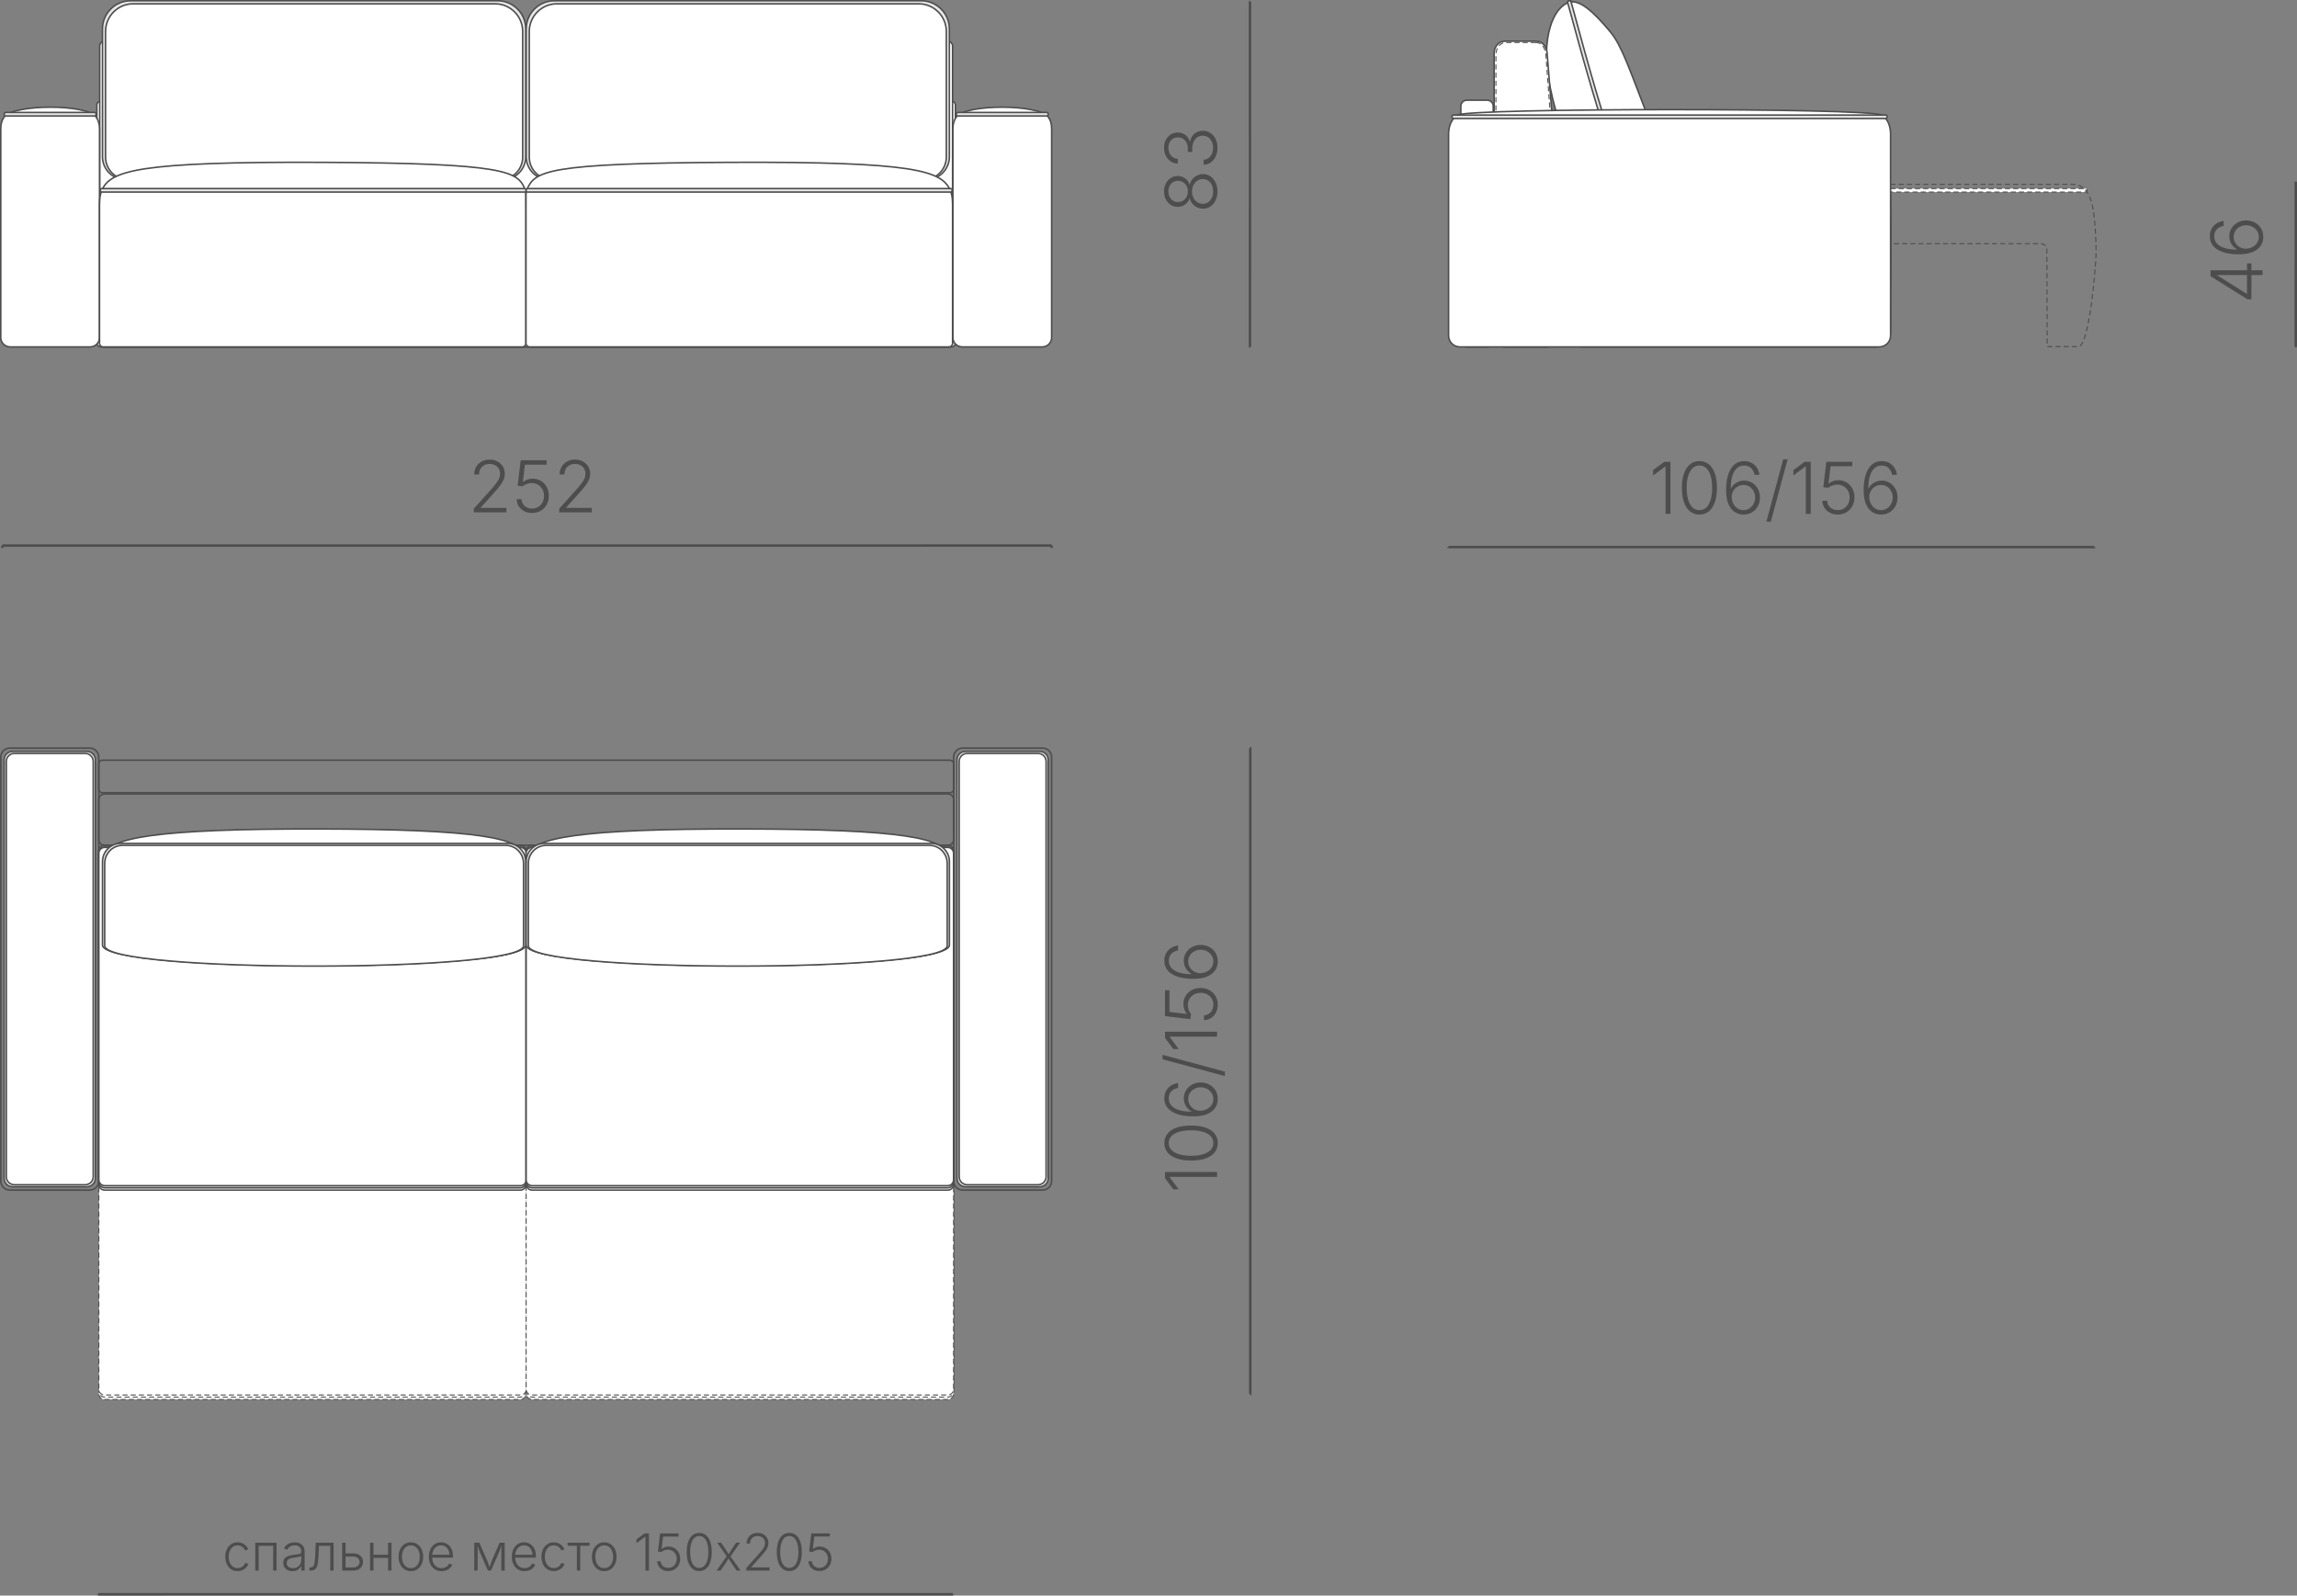 <?xml version="1.0" encoding="UTF-8"?> <svg xmlns="http://www.w3.org/2000/svg" xmlns:xlink="http://www.w3.org/1999/xlink" xmlns:xodm="http://www.corel.com/coreldraw/odm/2003" xml:space="preserve" width="158.583mm" height="110.152mm" version="1.1" style="shape-rendering:geometricPrecision; text-rendering:geometricPrecision; image-rendering:optimizeQuality; fill-rule:evenodd; clip-rule:evenodd" viewBox="0 0 16880.5 11725.2"><rect x="0" y="0" width="16880.5" height="11725.2" fill="#808080" stroke="none"/> <defs> <style type="text/css"> .str1 {stroke:#4D4D4D;stroke-width:11.26;stroke-miterlimit:22.926} .str2 {stroke:#4D4D4D;stroke-width:18.02;stroke-miterlimit:22.926} .str0 {stroke:#4D4D4D;stroke-width:7.52;stroke-miterlimit:22.926;stroke-dasharray:37.575 22.545} .fil1 {fill:none} .fil2 {fill:#E6E6E6} .fil0 {fill:white} .fil3 {fill:#4D4D4D;fill-rule:nonzero} </style> </defs> <g id="Слой_x0020_1">  <path class="fil0 str0" d="M13892.77 1385.71l1433.83 0c5.9,0 10.72,4.82 10.72,10.72l0 4.37c0,5.9 -4.82,10.72 -10.72,10.72l-1433.83 0c-5.9,0 -10.72,-4.82 -10.72,-10.72l0 -4.37c0,-5.9 4.82,-10.72 10.72,-10.72z"></path> <path class="fil1 str0" d="M13893.82 1354.88c1351.66,0 -11.04,0 1339.54,0 68.74,0 111.87,46.42 135.09,124.51 36.06,121.34 35.53,353.22 35.04,396.88 -0.69,61.21 -47.41,670.56 -129.66,670.56 -72.88,0 -156.56,0 -229.44,0 -0.77,-195.31 -0.83,-528.44 -2.31,-723.73 -0.14,-18.92 -29.49,-32.51 -44.43,-32.51l-1106.9 0.44c-25.52,0 -46.92,-21 -46.67,-46.67l3.07 -306.02c0.26,-25.66 20.99,-83.46 46.67,-83.46z"></path> <path class="fil0 str1" d="M11534.7 16.38c73.98,-19.66 173.12,65.68 301.17,220.13 82.22,99.16 137.85,269.25 279.44,634.49 88.68,228.72 -36.1,436.15 -145.64,452.6 -272.42,40.92 -465.83,-134.57 -580,-692.06 -72.54,-354.2 27.54,-583.94 145.03,-615.16z"></path> <path class="fil1 str1" d="M13893.81 1437.43c5.87,332.67 0,665.46 0,998.19 0,62.48 -51.12,113.6 -113.6,113.6 -717.16,0 -1434.3,0 -2151.45,0 -62.48,0 -113.61,-51.12 -113.61,-113.6 0,-332.74 6.28,-665.52 0,-998.19 -3.75,-198.5 2375.1,-201.58 2378.65,0z"></path> <path class="fil0 str1" d="M10779.61 736.22l149.91 0c24.24,0 44.07,19.83 44.07,44.07l0 1724.87c0,24.24 -19.83,44.07 -44.07,44.07l-149.91 0c-24.24,0 -44.07,-19.83 -44.07,-44.07l0 -1724.87c0,-24.24 19.83,-44.07 44.07,-44.07z"></path> <path class="fil0 str1" d="M11292.05 302.78l-234.07 0c-42.66,0 -77.6,39.71 -77.6,88.21l0 2070.02c0,48.52 34.92,88.21 77.6,88.21l314.29 0c42.67,0 77.59,-39.69 77.59,-88.21l0 -1066.94 -80.22 -1003.08c-3.86,-48.32 -34.96,-88.21 -77.59,-88.21z"></path> <path class="fil0 str0" d="M11287.46 312.25l-221.14 0c-40.08,0 -72.93,39.56 -72.93,87.84l0 2061.3c0,48.32 32.82,87.84 72.93,87.84l295.4 0c40.11,0 72.93,-39.52 72.93,-87.84l0 -1062.44 -74.26 -998.85c-3.57,-48.11 -32.87,-87.84 -72.93,-87.84z"></path> <path class="fil2 str1" d="M11545.98 14.09c130.61,481.1 228.43,835.93 391.79,1309.73 4.57,13.23 -21.12,13 -25.58,0 -162.19,-472.02 -261.62,-826.89 -391.79,-1306.29 -3.66,-13.51 21.99,-16.68 25.58,-3.44z"></path> <path class="fil0 str1" d="M13826.22 845.26c46.78,24.29 67.59,83.45 67.59,139.86l0 1481.51c0,45.43 -37.23,82.59 -82.75,82.59l-3082.94 0c-45.52,0 -82.76,-37.16 -82.76,-82.59l0 -1482c0,-56.42 21.96,-113.67 67.75,-139.75 90.68,-51.66 3009.74,-53.3 3113.11,0.38z"></path> <path class="fil2 str1" d="M10681.44 845.47l3176.29 0c5.83,0 10.6,4.77 10.6,10.6l0 4.32c0,5.83 -4.77,10.6 -10.6,10.6l-3176.29 0c-5.83,0 -10.6,-4.77 -10.6,-10.6l0 -4.32c0,-5.83 4.77,-10.6 10.6,-10.6z"></path> <g id="_2478891658544"> <path class="fil0 str1" d="M741.19 743.41l6250.92 0c16.02,0 29.11,13.09 29.11,29.11l0 1747.61c0,16.02 -13.09,29.11 -29.11,29.11l-6250.92 0c-16.02,0 -29.12,-13.09 -29.12,-29.11l0 -1747.61c0,-16.02 13.1,-29.11 29.12,-29.11z"></path> <path class="fil0 str1" d="M768.82 302.8l6195.65 0c19.81,0 36,16.19 36,36l0 2174.44c0,19.81 -16.19,36 -36,36l-6195.65 0c-19.81,0 -36,-16.19 -36,-36l0 -2174.44c0,-19.81 16.19,-36 36,-36z"></path> <path class="fil0 str1" d="M7701.58 857.52c18.83,23.4 26.79,54.76 26.79,86.88l0 1536.31c0,37.69 -30.85,68.53 -68.54,68.53l-588.61 0c-37.69,0 -68.53,-30.84 -68.53,-68.53l0 -1536.31c0,-31.68 8.3,-62.16 26.1,-85.86 71.48,-95.16 598.38,-93.46 672.79,-1.02z"></path> <path class="fil2 str1" d="M7038.94 826.38l653.19 0c5.9,0 10.72,4.82 10.72,10.72l0 4.37c0,5.9 -4.82,10.72 -10.72,10.72l-653.19 0c-5.9,0 -10.72,-4.82 -10.72,-10.72l0 -4.37c0,-5.9 4.82,-10.72 10.72,-10.72z"></path> <path class="fil0 str1" d="M32.43 857.53c-18.84,23.4 -26.8,54.76 -26.8,86.89l0 1536.29c0,37.69 30.85,68.53 68.54,68.53l588.61 0c37.69,0 68.54,-30.84 68.54,-68.53l0 -1536.29c0,-31.69 -8.31,-62.17 -26.11,-85.87 -71.48,-95.15 -598.37,-93.46 -672.78,-1.02z"></path> <path class="fil2 str1" d="M695.08 826.39l-653.19 0c-5.9,0 -10.72,4.82 -10.72,10.72l0 4.37c0,5.9 4.82,10.72 10.72,10.72l653.19 0c5.9,0 10.72,-4.82 10.72,-10.72l0 -4.37c0,-5.9 -4.82,-10.72 -10.72,-10.72z"></path> <g> <path class="fil2 str1" d="M959.39 5.64l2698.02 0c113.45,0 206.26,92.81 206.26,206.26l0 940.3c0,92.34 -75.53,167.88 -167.88,167.88l-2774.79 0c-92.34,0 -167.88,-75.53 -167.88,-167.88l0 -940.3c0,-113.45 92.81,-206.26 206.26,-206.26z"></path> <path class="fil0 str1" d="M978.36 27.95l2660.09 0c111.52,0 202.76,91.23 202.76,202.76l0 924.33c0,90.77 -74.26,165.02 -165.02,165.02l-2735.56 0c-90.77,0 -165.02,-74.26 -165.02,-165.02l0 -924.33c0,-111.52 91.23,-202.76 202.76,-202.76z"></path> </g> <g> <path class="fil2 str1" d="M4073.39 5.64l2697.29 0c113.45,0 206.26,92.81 206.26,206.26l0 940.3c0,92.34 -75.53,167.88 -167.88,167.88l-2774.06 0c-92.34,0 -167.88,-75.53 -167.88,-167.88l0 -940.3c0,-113.45 92.81,-206.26 206.26,-206.26z"></path> <path class="fil0 str1" d="M4092.35 27.95l2659.36 0c111.52,0 202.76,91.23 202.76,202.76l0 924.33c0,90.77 -74.26,165.02 -165.02,165.02l-2734.83 0c-90.77,0 -165.02,-74.26 -165.02,-165.02l0 -924.33c0,-111.52 91.23,-202.76 202.76,-202.76z"></path> </g> <path class="fil0 str1" d="M748.58 1398.28c-18.54,42.25 -17.25,89.87 -17.25,138.57l0 985.94c0,14.54 11.9,26.44 26.44,26.44l3080.91 0c14.54,0 26.44,-11.9 26.44,-26.44l0 -985.94c0,-117.19 0.54,-125.07 -6.25,-142.85 -51.43,-134.47 -132.33,-194.87 -1491.8,-201.03 -1359.47,-6.16 -1555.45,61.72 -1618.48,205.31z"></path> <path class="fil0 str1" d="M6983.17 1398.28c18.55,42.25 17.28,89.87 17.28,138.57l0 985.94c0,14.54 -11.91,26.44 -26.46,26.44l-3082.16 0c-14.55,0 -26.45,-11.9 -26.45,-26.44l0 -985.94c0,-117.19 -1.45,-125.45 6.26,-142.85 60.01,-135.42 132.39,-194.87 1492.41,-201.03 1360.02,-6.16 1556.08,61.72 1619.13,205.31z"></path> <path class="fil2 str1" d="M3875.98 1385.72l3110.42 0c5.9,0 10.72,4.82 10.72,10.72l0 4.37c0,5.9 -4.82,10.72 -10.72,10.72l-3110.42 0c-5.89,0 -10.72,-4.82 -10.72,-10.72l0 -4.37c0,-5.9 4.83,-10.72 10.72,-10.72z"></path> <path class="fil2 str1" d="M3854.76 1385.73l-3107.14 0c-5.9,0 -10.72,4.82 -10.72,10.72l0 4.37c0,5.9 4.82,10.72 10.72,10.72l3107.14 0c5.9,0 10.72,-4.82 10.72,-10.72l0 -4.37c0,-5.9 -4.82,-10.72 -10.72,-10.72z"></path> </g> <g id="_2478891666560"> <path class="fil0 str0" d="M769.25 7749.86l3054.29 0c23.91,0 43.45,19.54 43.45,43.45l0 2447.34c0,23.91 -19.54,43.45 -43.45,43.45l-3054.29 0c-23.91,0 -43.45,-19.54 -43.45,-43.45l0 -2447.34c0,-23.91 19.54,-43.45 43.45,-43.45z"></path> <path class="fil0 str0" d="M769.21 7766.06l3055.44 0c23.59,0 42.88,19.29 42.88,42.88l0 2415.07c0,23.59 -19.29,42.88 -42.88,42.88l-3055.44 0c-23.59,0 -42.88,-19.29 -42.88,-42.88l0 -2415.07c0,-23.59 19.29,-42.88 42.88,-42.88z"></path> <path class="fil0 str0" d="M768.95 7766.06l3055.95 0c23.45,0 42.62,19.17 42.62,42.62l0 2400.24c0,23.45 -19.17,42.62 -42.62,42.62l-3055.95 0c-23.45,0 -42.62,-19.17 -42.62,-42.62l0 -2400.24c0,-23.45 19.17,-42.62 42.62,-42.62z"></path> <g> <path class="fil0 str0" d="M6964.74 7749.86l-3054.29 0c-23.91,0 -43.45,19.54 -43.45,43.45l0 2447.34c0,23.91 19.54,43.45 43.45,43.45l3054.29 0c23.91,0 43.45,-19.54 43.45,-43.45l0 -2447.34c0,-23.91 -19.54,-43.45 -43.45,-43.45z"></path> <path class="fil0 str0" d="M6964.79 7766.06l-3055.44 0c-23.59,0 -42.88,19.29 -42.88,42.88l0 2415.07c0,23.59 19.29,42.88 42.88,42.88l3055.44 0c23.59,0 42.88,-19.29 42.88,-42.88l0 -2415.07c0,-23.59 -19.29,-42.88 -42.88,-42.88z"></path> <path class="fil0 str0" d="M6965.04 7766.06l-3055.95 0c-23.45,0 -42.62,19.17 -42.62,42.62l0 2400.24c0,23.45 19.17,42.62 42.62,42.62l3055.95 0c23.45,0 42.62,-19.17 42.62,-42.62l0 -2400.24c0,-23.45 -19.17,-42.62 -42.62,-42.62z"></path> </g> <path class="fil1 str1" d="M71.95 5497.23l587.55 0c36.48,0 66.32,29.84 66.32,66.33l0 3115.82c0,36.48 -29.84,66.3 -66.32,66.3l-587.55 0c-36.48,0 -66.32,-29.83 -66.32,-66.3l0 -3115.82c0,-36.49 29.84,-66.33 66.32,-66.33z"></path> <path class="fil2 str1" d="M92.5 5521.92l546.44 0c33.92,0 61.67,27.75 61.67,61.67l0 3075.74c0,33.92 -27.75,61.67 -61.67,61.67l-546.44 0c-33.92,0 -61.67,-27.75 -61.67,-61.67l0 -3075.74c0,-33.92 27.75,-61.67 61.67,-61.67z"></path> <path class="fil0 str1" d="M105.16 5536.65l521.13 0c32.35,0 58.81,26.46 58.81,58.81l0 3052.01c0,32.35 -26.46,58.81 -58.81,58.81l-521.13 0c-32.35,0 -58.81,-26.46 -58.81,-58.81l0 -3052.01c0,-32.35 26.46,-58.81 58.81,-58.81z"></path> <g> <path class="fil1 str1" d="M7074.5 5497.23l587.55 0c36.48,0 66.32,29.84 66.32,66.33l0 3115.82c0,36.48 -29.84,66.3 -66.32,66.3l-587.55 0c-36.48,0 -66.32,-29.83 -66.32,-66.3l0 -3115.82c0,-36.49 29.84,-66.33 66.32,-66.33z"></path> <path class="fil2 str1" d="M7095.06 5521.92l546.44 0c33.92,0 61.67,27.75 61.67,61.67l0 3075.74c0,33.92 -27.75,61.67 -61.67,61.67l-546.44 0c-33.92,0 -61.67,-27.75 -61.67,-61.67l0 -3075.74c0,-33.92 27.75,-61.67 61.67,-61.67z"></path> <path class="fil0 str1" d="M7107.71 5536.65l521.13 0c32.35,0 58.81,26.46 58.81,58.81l0 3052.01c0,32.35 -26.46,58.81 -58.81,58.81l-521.13 0c-32.35,0 -58.81,-26.46 -58.81,-58.81l0 -3052.01c0,-32.35 26.46,-58.81 58.81,-58.81z"></path> </g> <path class="fil1 str1" d="M769.25 6211.44l3054.29 0c23.91,0 43.45,19.54 43.45,43.45l0 2447.34c0,23.91 -19.54,43.45 -43.45,43.45l-3054.29 0c-23.91,0 -43.45,-19.54 -43.45,-43.45l0 -2447.34c0,-23.91 19.54,-43.45 43.45,-43.45z"></path> <path class="fil2 str1" d="M769.21 6227.63l3055.44 0c23.59,0 42.88,19.29 42.88,42.88l0 2415.07c0,23.59 -19.29,42.88 -42.88,42.88l-3055.44 0c-23.59,0 -42.88,-19.29 -42.88,-42.88l0 -2415.07c0,-23.59 19.29,-42.88 42.88,-42.88z"></path> <path class="fil0 str1" d="M768.95 6227.63l3055.95 0c23.45,0 42.62,19.17 42.62,42.62l0 2400.24c0,23.45 -19.17,42.62 -42.62,42.62l-3055.95 0c-23.45,0 -42.62,-19.17 -42.62,-42.62l0 -2400.24c0,-23.45 19.17,-42.62 42.62,-42.62z"></path> <g> <path class="fil1 str1" d="M6964.74 6211.44l-3054.29 0c-23.91,0 -43.45,19.54 -43.45,43.45l0 2447.34c0,23.91 19.54,43.45 43.45,43.45l3054.29 0c23.91,0 43.45,-19.54 43.45,-43.45l0 -2447.34c0,-23.91 -19.54,-43.45 -43.45,-43.45z"></path> <path class="fil2 str1" d="M6964.79 6227.63l-3055.44 0c-23.59,0 -42.88,19.29 -42.88,42.88l0 2415.07c0,23.59 19.29,42.88 42.88,42.88l3055.44 0c23.59,0 42.88,-19.29 42.88,-42.88l0 -2415.07c0,-23.59 -19.29,-42.88 -42.88,-42.88z"></path> <path class="fil0 str1" d="M6965.04 6227.63l-3055.95 0c-23.45,0 -42.62,19.17 -42.62,42.62l0 2400.24c0,23.45 19.17,42.62 42.62,42.62l3055.95 0c23.45,0 42.62,-19.17 42.62,-42.62l0 -2400.24c0,-23.45 -19.17,-42.62 -42.62,-42.62z"></path> </g> <path class="fil1 str1" d="M752.4 5586.61l6229.2 0c14.63,0 26.59,11.96 26.59,26.6l0 185.66c0,14.64 -11.96,26.6 -26.59,26.6l-6229.2 0c-14.64,0 -26.6,-11.96 -26.6,-26.6l0 -185.66c0,-14.64 11.96,-26.6 26.6,-26.6z"></path> <path class="fil1 str1" d="M767.78 6211.44l6198.43 0c23.1,0 41.97,-18.88 41.97,-41.97l0 -292.98c0,-23.09 -18.87,-41.97 -41.97,-41.97l-6198.43 0c-23.1,0 -41.98,18.88 -41.98,41.97l0 292.98c0,23.09 18.88,41.97 41.98,41.97z"></path> <g> <path class="fil0 str1" d="M3841.19 6291.73l0 662.69c0,189.08 -3065.59,171.06 -3065.59,0l0 -662.69c0,-135.05 371.98,-201.63 1564.21,-199.81 1192.23,1.82 1501.38,68.51 1501.38,199.81z"></path> <path class="fil2 str1" d="M885.5 6197.91l2845.78 0c72.81,0 132.39,60.48 132.39,134.4l0 612.7c0,203.1 -3110.55,203.1 -3110.55,0l0 -612.7c0,-73.92 59.58,-134.4 132.39,-134.4z"></path> <path class="fil0 str1" d="M899.59 6212.45l2817.59 0c71.57,0 130.13,59.48 130.13,132.12l0 605.37c0,199.59 -3077.85,199.62 -3077.85,0l0 -605.37c0,-72.67 58.56,-132.12 130.13,-132.12z"></path> </g> <g> <path class="fil0 str1" d="M6954.83 6291.73l0 662.69c0,189.08 -3065.6,171.06 -3065.6,0l0 -662.69c0,-135.05 371.98,-201.63 1564.22,-199.81 1192.22,1.82 1501.38,68.51 1501.38,199.81z"></path> <path class="fil2 str1" d="M3999.14 6197.91l2845.78 0c72.81,0 132.38,60.48 132.38,134.4l0 612.7c0,203.1 -3110.54,203.1 -3110.54,0l0 -612.7c0,-73.92 59.57,-134.4 132.39,-134.4z"></path> <path class="fil0 str1" d="M4013.23 6212.45l2817.59 0c71.57,0 130.13,59.48 130.13,132.12l0 605.37c0,199.59 -3077.86,199.62 -3077.86,0l0 -605.37c0,-72.67 58.57,-132.12 130.14,-132.12z"></path> </g> </g> <g id="_2478891648896"> <line class="fil1 str2" x1="721.48" y1="11720.97" x2="721.48" y2="11716.19"></line> <line class="fil1 str2" x1="7002.67" y1="11720.64" x2="7002.67" y2="11715.86"></line> <line class="fil1 str2" x1="7002.67" y1="11715.86" x2="721.48" y2="11716.19"></line> </g> <path class="fil3" d="M1746.04 11545.72c-17.84,0.01 -33.54,-4.5 -47.12,-13.39 -13.52,-8.95 -24.16,-21.34 -31.86,-37.23 -7.7,-15.9 -11.58,-34.17 -11.59,-54.83 0,-21.02 3.89,-39.49 11.58,-55.45 7.7,-15.96 18.34,-28.41 31.86,-37.3 13.58,-8.95 29.28,-13.4 47.12,-13.41 10.39,0 19.97,1.5 28.6,4.58 8.7,3.07 16.4,7.13 23.1,12.2 6.76,5.07 12.33,10.71 16.83,16.84 4.45,6.2 7.7,12.39 9.77,18.65l-23.66 7.32c-1.06,-3.82 -3.07,-7.82 -6,-12.15 -2.95,-4.26 -6.71,-8.26 -11.27,-12.08 -4.63,-3.75 -10.02,-6.88 -16.28,-9.26 -6.2,-2.37 -13.26,-3.57 -21.09,-3.57 -13.89,0.01 -25.72,3.83 -35.49,11.4 -9.7,7.58 -17.15,17.65 -22.28,30.23 -5.13,12.58 -7.7,26.6 -7.7,41.99 0.01,15.15 2.58,29.04 7.71,41.62 5.13,12.58 12.58,22.66 22.28,30.17 9.77,7.52 21.6,11.27 35.49,11.26 7.95,0 15.15,-1.19 21.47,-3.63 6.38,-2.51 11.89,-5.64 16.58,-9.45 4.69,-3.89 8.52,-8.02 11.45,-12.52 2.94,-4.45 4.94,-8.64 6.07,-12.52l23.47 7.32c-1.94,6.32 -5.19,12.65 -9.7,18.89 -4.57,6.21 -10.21,11.95 -17.08,17.16 -6.82,5.19 -14.65,9.32 -23.47,12.45 -8.76,3.13 -18.4,4.69 -28.79,4.69zm286.38 -208.87l-0.18 204.97 -24.91 0 0.18 -181.87 -106.4 0.19 -0.17 181.69 -24.91 0 -0.01 -204.97 156.4 -0.01zm116.61 209.53c-12.45,0.01 -23.78,-2.36 -33.99,-7.12 -10.2,-4.76 -18.33,-11.76 -24.41,-21.1 -6,-9.26 -9.07,-20.52 -9.07,-33.73 0,-10.13 1.87,-18.65 5.69,-25.59 3.82,-6.89 9.2,-12.58 16.33,-17.03 7.07,-4.44 15.39,-8 25.03,-10.57 9.58,-2.57 20.16,-4.59 31.8,-6.02 11.39,-1.5 21.03,-2.76 28.97,-3.76 7.95,-1.06 14.03,-2.75 18.21,-5.07 4.26,-2.31 6.32,-6.07 6.32,-11.2l0 -4.76c0,-9.14 -1.81,-17.02 -5.57,-23.66 -3.76,-6.57 -9.13,-11.63 -16.34,-15.2 -7.13,-3.58 -15.83,-5.32 -26.09,-5.32 -9.64,0 -18.15,1.5 -25.47,4.51 -7.39,3 -13.47,6.89 -18.28,11.71 -4.82,4.88 -8.45,10.13 -10.89,15.89l-23.84 -8.07c4.5,-11.14 10.89,-20.03 19.09,-26.79 8.13,-6.7 17.39,-11.65 27.67,-14.77 10.26,-3.08 20.65,-4.64 31.17,-4.64 8.07,0 16.39,1.06 24.91,3.19 8.57,2.13 16.52,5.76 23.84,10.83 7.39,5.08 13.26,12.02 17.84,20.91 4.5,8.82 6.76,20.1 6.76,33.62l0.01 139.19 -24.41 0 0 -32.49 -1.82 0c-2.94,6.26 -7.26,12.21 -13.02,17.9 -5.76,5.69 -12.83,10.33 -21.15,13.83 -8.39,3.58 -18.15,5.32 -29.29,5.32zm3.69 -22.15c12.45,0 23.28,-2.76 32.42,-8.26 9.2,-5.51 16.26,-12.9 21.28,-22.23 5,-9.26 7.5,-19.46 7.5,-30.6l-0.01 -29.17c-1.81,1.76 -4.81,3.26 -8.94,4.63 -4.19,1.32 -8.88,2.51 -14.2,3.45 -5.32,1 -10.71,1.87 -16.08,2.57 -5.32,0.75 -10.08,1.37 -14.08,1.87 -11.39,1.32 -21.15,3.52 -29.23,6.59 -8.13,3.07 -14.33,7.2 -18.52,12.45 -4.26,5.26 -6.32,11.95 -6.32,20.02 0,8.14 2,15.15 6,20.91 4.07,5.69 9.58,10.13 16.52,13.21 6.95,3 14.84,4.56 23.66,4.56zm120.48 17.58l0 -23.1 6.2 0c7.13,0 12.83,-1.25 17.28,-3.75 4.37,-2.51 7.89,-6.95 10.45,-13.21 2.57,-6.32 4.5,-15.02 5.88,-26.16 1.32,-11.07 2.38,-25.28 3.07,-42.49l4.44 -96.26 131.25 -0.01 0.01 204.97 -24.91 0 -0.01 -181.87 -82.68 0 -3.87 80.87c-1.13,22.73 -3.32,41.56 -6.7,56.58 -3.38,14.97 -9.02,26.1 -17.02,33.42 -8.02,7.32 -19.53,11.02 -34.62,11.02l-8.76 0zm261.6 -126.37l59.08 -0.01c15.65,0 28.92,2.69 39.94,8.02 11.01,5.31 19.39,12.7 25.16,22.09 5.69,9.39 8.58,20.28 8.58,32.6 0,12.27 -2.88,23.16 -8.71,32.73 -5.81,9.64 -14.14,17.15 -25.09,22.66 -10.95,5.5 -24.23,8.26 -39.87,8.26l-79.23 0.01 -0.01 -204.97 24.91 0 0.01 181.87 54.32 -0.01c14.52,0 26.29,-3.63 35.31,-10.83 8.94,-7.2 13.45,-16.78 13.45,-28.6 0,-12.2 -4.51,-22.02 -13.45,-29.41 -9.02,-7.39 -20.8,-11.08 -35.32,-11.08l-59.08 0.01 0 -23.34zm323.45 9.93l0.01 23.09 -119.91 0.2 -0.01 -23.28 119.91 -0.01zm-113.72 -88.55l0.01 204.97 -24.91 0 -0.01 -204.97 24.91 0zm132.43 -0.01l-0.17 204.97 -24.97 0 0.17 -204.97 24.97 0zm142.46 209.35c-17.84,0 -33.54,-4.45 -47.12,-13.47 -13.52,-9.01 -24.16,-21.45 -31.86,-37.42 -7.7,-15.96 -11.58,-34.23 -11.59,-54.88 0,-21.03 3.89,-39.49 11.58,-55.45 7.7,-15.97 18.34,-28.43 31.86,-37.44 13.58,-9.02 29.28,-13.47 47.12,-13.47 17.78,0 33.42,4.45 47.07,13.47 13.64,9.01 24.28,21.46 31.98,37.43 7.7,15.96 11.58,34.41 11.58,55.45 0.01,20.65 -3.81,38.93 -11.51,54.88 -7.63,15.97 -18.28,28.42 -31.86,37.43 -13.65,9.02 -29.41,13.47 -47.25,13.47zm0 -22.53c14.08,0 25.97,-3.82 35.8,-11.39 9.76,-7.58 17.21,-17.65 22.28,-30.23 5.08,-12.58 7.58,-26.47 7.57,-41.62 0,-15.27 -2.57,-29.23 -7.7,-41.93 -5.14,-12.65 -12.58,-22.79 -22.34,-30.42 -9.84,-7.63 -21.66,-11.45 -35.62,-11.45 -13.89,0 -25.72,3.82 -35.49,11.45 -9.7,7.63 -17.15,17.78 -22.28,30.42 -5.13,12.7 -7.7,26.65 -7.7,41.93 0.01,15.15 2.58,29.04 7.64,41.62 5.07,12.58 12.45,22.65 22.16,30.23 9.76,7.57 21.65,11.39 35.67,11.39zm225.75 22.52c-19.21,0 -35.8,-4.45 -49.75,-13.47 -14.02,-9.01 -24.86,-21.4 -32.49,-37.3 -7.63,-15.89 -11.45,-34.16 -11.45,-54.81 -0.01,-20.66 3.75,-39 11.26,-55.03 7.5,-16.02 18.02,-28.6 31.54,-37.8 13.52,-9.13 29.17,-13.71 47.06,-13.71 11.21,0 22.03,2.01 32.42,6.14 10.39,4.07 19.78,10.33 28.04,18.71 8.32,8.32 14.89,18.96 19.65,31.78 4.76,12.84 7.14,27.92 7.14,45.31l0.01 10.77 -160.79 0 -0.01 -21.41 147.38 0 -11.33 8.07c0,-14.7 -2.5,-27.85 -7.5,-39.43 -5.08,-11.65 -12.21,-20.78 -21.47,-27.54 -9.32,-6.7 -20.47,-10.08 -33.55,-10.08 -12.95,0 -24.34,3.45 -34.04,10.27 -9.71,6.88 -17.28,15.89 -22.72,27.15 -5.45,11.21 -8.21,23.6 -8.21,37.05l0.01 12.84c0,15.96 2.82,30.04 8.45,42.06 5.63,12.02 13.65,21.41 23.97,28.04 10.33,6.7 22.47,10.02 36.55,10.02 9.51,0 17.96,-1.56 25.22,-4.58 7.26,-3.07 13.39,-7.13 18.34,-12.2 4.94,-5.07 8.63,-10.64 11.08,-16.58l23.65 7.5c-3.19,8.58 -8.26,16.47 -15.33,23.84 -7.01,7.32 -15.84,13.21 -26.47,17.65 -10.64,4.51 -22.85,6.71 -36.68,6.71zm240.27 -4.4l-0.01 -204.97 37.23 0 56.47 129.24c2.44,5.76 4.63,11.2 6.63,16.39 1.94,5.19 3.69,10.2 5.19,15.02 1.5,4.89 3,9.64 4.5,14.34 1.44,4.69 2.88,9.39 4.19,14.02l-4.37 0c1.18,-4.51 2.5,-9.08 3.94,-13.65 1.37,-4.57 2.87,-9.32 4.5,-14.21 1.56,-4.88 3.32,-10.02 5.32,-15.33 1.94,-5.32 4.13,-10.83 6.57,-16.58l55.95 -129.25 37.55 0 0.01 204.97 -24.91 0 -0.01 -122.1c0,-5.89 0,-11.77 0.05,-17.71 0.06,-5.95 0.19,-11.89 0.32,-17.9 0.13,-5.94 0.18,-12.02 0.24,-18.15 0.06,-6.07 0.13,-12.2 0.26,-18.34l2.76 0c-2.58,8.95 -5.08,17.15 -7.58,24.73 -2.5,7.5 -5.19,15.02 -8.07,22.53 -2.88,7.5 -6.2,15.7 -10.02,24.65l-53.69 122.3 -22.59 0 -54.09 -122.28c-3.76,-8.82 -7.14,-16.96 -9.95,-24.47 -2.88,-7.5 -5.58,-15.08 -8.08,-22.65 -2.5,-7.58 -5.13,-15.84 -7.82,-24.79l3.32 0c0,5.39 0.06,11.08 0.24,16.97 0.19,5.94 0.32,12.02 0.38,18.15 0.06,6.2 0.12,12.39 0.18,18.52 0.06,6.2 0.06,12.34 0.06,18.47l0.01 122.1 -24.72 0zm369.63 4.36c-19.21,0 -35.8,-4.45 -49.75,-13.47 -14.02,-9.01 -24.86,-21.4 -32.49,-37.3 -7.63,-15.89 -11.45,-34.16 -11.45,-54.81 -0.01,-20.66 3.75,-39 11.26,-55.03 7.5,-16.02 18.02,-28.6 31.54,-37.8 13.52,-9.13 29.17,-13.71 47.06,-13.71 11.21,0 22.03,2.01 32.42,6.14 10.39,4.07 19.78,10.33 28.04,18.71 8.32,8.32 14.89,18.96 19.65,31.78 4.76,12.84 7.14,27.92 7.14,45.31l0.01 10.77 -160.79 0 -0.01 -21.41 147.38 0 -11.33 8.07c0,-14.7 -2.5,-27.85 -7.5,-39.43 -5.08,-11.65 -12.21,-20.78 -21.47,-27.54 -9.32,-6.7 -20.47,-10.08 -33.55,-10.08 -12.95,0 -24.34,3.45 -34.04,10.27 -9.71,6.88 -17.28,15.89 -22.72,27.15 -5.45,11.21 -8.21,23.6 -8.21,37.05l0.01 12.84c0,15.96 2.82,30.04 8.45,42.06 5.63,12.02 13.65,21.41 23.97,28.04 10.33,6.7 22.47,10.02 36.55,10.02 9.51,0 17.96,-1.56 25.22,-4.58 7.26,-3.07 13.39,-7.13 18.34,-12.2 4.94,-5.07 8.63,-10.64 11.08,-16.58l23.65 7.5c-3.19,8.58 -8.26,16.47 -15.33,23.84 -7.01,7.32 -15.84,13.21 -26.47,17.65 -10.64,4.51 -22.85,6.71 -36.68,6.71zm214.54 -0.51c-17.84,0 -33.54,-4.51 -47.12,-13.4 -13.52,-8.95 -24.16,-21.34 -31.86,-37.23 -7.7,-15.9 -11.58,-34.17 -11.59,-54.83 0,-21.02 3.89,-39.49 11.58,-55.45 7.7,-15.96 18.34,-28.41 31.86,-37.3 13.58,-8.95 29.28,-13.4 47.12,-13.4 10.39,0 19.97,1.5 28.6,4.58 8.7,3.07 16.4,7.13 23.1,12.2 6.76,5.07 12.33,10.71 16.83,16.84 4.45,6.2 7.7,12.39 9.77,18.65l-23.66 7.32c-1.06,-3.82 -3.07,-7.82 -6,-12.15 -2.95,-4.26 -6.71,-8.26 -11.27,-12.08 -4.63,-3.75 -10.02,-6.88 -16.28,-9.26 -6.2,-2.37 -13.26,-3.57 -21.09,-3.57 -13.89,0 -25.72,3.82 -35.49,11.39 -9.7,7.58 -17.15,17.65 -22.28,30.23 -5.13,12.58 -7.7,26.6 -7.7,41.99 0.01,15.15 2.58,29.04 7.71,41.62 5.13,12.58 12.58,22.66 22.28,30.17 9.77,7.52 21.6,11.27 35.49,11.27 7.95,0 15.15,-1.19 21.47,-3.63 6.38,-2.51 11.89,-5.64 16.58,-9.45 4.69,-3.89 8.52,-8.02 11.45,-12.52 2.94,-4.45 4.94,-8.64 6.07,-12.52l23.47 7.32c-1.94,6.32 -5.19,12.65 -9.7,18.89 -4.57,6.21 -10.21,11.95 -17.08,17.16 -6.82,5.19 -14.65,9.32 -23.47,12.45 -8.76,3.13 -18.4,4.69 -28.79,4.69zm169.79 -3.9l-0.01 -182.44 -68.03 0 0 -22.53 160.97 0 -0.18 22.53 -67.85 0 0.01 182.44 -24.91 0zm200.91 4.37c-17.84,0 -33.54,-4.45 -47.12,-13.47 -13.52,-9.01 -24.16,-21.45 -31.86,-37.42 -7.7,-15.96 -11.58,-34.23 -11.59,-54.88 0,-21.03 3.89,-39.49 11.58,-55.45 7.7,-15.97 18.34,-28.43 31.86,-37.44 13.58,-9.02 29.28,-13.47 47.12,-13.47 17.78,0 33.42,4.45 47.07,13.47 13.64,9.01 24.28,21.46 31.98,37.43 7.7,15.96 11.58,34.41 11.58,55.45 0.01,20.65 -3.81,38.93 -11.51,54.88 -7.63,15.97 -18.28,28.42 -31.86,37.43 -13.65,9.02 -29.41,13.47 -47.25,13.47zm0 -22.53c14.08,0 25.97,-3.82 35.8,-11.39 9.76,-7.58 17.21,-17.65 22.28,-30.23 5.08,-12.58 7.58,-26.47 7.57,-41.62 0,-15.27 -2.57,-29.23 -7.7,-41.93 -5.14,-12.65 -12.58,-22.79 -22.34,-30.42 -9.84,-7.63 -21.66,-11.45 -35.62,-11.45 -13.89,0 -25.72,3.82 -35.49,11.45 -9.7,7.63 -17.15,17.78 -22.28,30.42 -5.13,12.7 -7.7,26.65 -7.7,41.93 0.01,15.15 2.58,29.04 7.64,41.62 5.07,12.58 12.45,22.65 22.16,30.23 9.76,7.57 21.65,11.39 35.67,11.39zm470.53 21.82c-15.27,0 -28.92,-3.13 -41.06,-9.39 -12.08,-6.2 -21.66,-14.84 -28.79,-25.73 -7.07,-10.95 -10.83,-23.41 -11.14,-37.36l25.29 0c0.5,9.58 3.19,18.03 8.07,25.54 4.89,7.45 11.45,13.27 19.78,17.4 8.32,4.13 17.58,6.26 27.86,6.26 12.26,0 23.02,-2.88 32.41,-8.64 9.32,-5.76 16.65,-13.64 21.97,-23.78 5.32,-10.08 8.02,-21.41 8.02,-33.99 0,-13.33 -2.9,-25.04 -8.59,-35.11 -5.69,-10.08 -13.33,-18.02 -22.91,-23.73 -9.57,-5.75 -20.41,-8.63 -32.36,-8.63 -9.26,0 -18.27,1.56 -26.97,4.76 -8.63,3.19 -15.83,7.2 -21.41,12.08l-26.04 -3.26 15.9 -133.31 136.25 -0.01 0 23.28 -114.04 0.01 -11.02 90.95 1.5 0c5.95,-5.26 13.34,-9.52 22.1,-12.77 8.7,-3.19 18.02,-4.82 27.91,-4.82 12.02,0 23.16,2.19 33.49,6.58 10.33,4.37 19.34,10.63 27.04,18.71 7.7,8.06 13.71,17.57 18.09,28.59 4.32,11.02 6.53,23.09 6.53,36.3 0,17.28 -3.82,32.67 -11.39,46.19 -7.58,13.58 -17.97,24.3 -31.17,32.13 -13.21,7.81 -28.29,11.76 -45.31,11.76zm227.93 -0.01c-19.28,0 -35.8,-5.57 -49.57,-16.71 -13.76,-11.14 -24.28,-27.1 -31.54,-47.94 -7.26,-20.84 -10.9,-46 -10.9,-75.48 0,-29.41 3.63,-54.64 11.02,-75.53 7.32,-20.91 17.83,-36.93 31.48,-48.13 13.71,-11.13 30.23,-16.78 49.51,-16.78 19.21,0 35.67,5.64 49.44,16.77 13.76,11.21 24.28,27.23 31.54,48.13 7.26,20.9 10.89,46.12 10.89,75.53 0,29.36 -3.62,54.46 -10.88,75.35 -7.26,20.91 -17.78,36.93 -31.41,48.07 -13.71,11.16 -30.23,16.72 -49.57,16.72zm0 -23.16c14.08,0 26.1,-4.63 35.99,-13.89 9.89,-9.34 17.46,-22.73 22.78,-40.19 5.32,-17.46 8,-38.43 8,-62.9 0,-24.65 -2.69,-45.75 -8.02,-63.21 -5.32,-17.52 -12.89,-30.92 -22.78,-40.24 -9.89,-9.39 -21.91,-14.08 -35.99,-14.08 -14.02,0 -26.04,4.69 -35.99,14.08 -9.95,9.32 -17.58,22.73 -22.91,40.25 -5.32,17.46 -8,38.55 -8,63.21 0,24.47 2.69,45.44 8.02,62.9 5.32,17.47 12.95,30.86 22.91,40.18 9.95,9.26 21.97,13.89 35.99,13.89zm127.49 19.46l80.66 -114.6 -0.18 18.9 -76.49 -109.28 29.17 0 31.36 46.01c6,8.94 11.33,17.39 16.15,25.47 4.75,8.07 9.57,15.96 14.46,23.65l-12.83 0c5.13,-7.7 9.88,-15.58 14.33,-23.65 4.39,-8.08 9.63,-16.53 15.71,-25.47l31.73 -46.02 28.6 0 -76.6 110.35 -0.01 -18.34 79.93 112.96 -28.97 0 -36.67 -53.19c-5.76,-8.51 -10.84,-16.65 -15.27,-24.28 -4.5,-7.63 -9.08,-15.08 -13.89,-22.28l13.02 0c-4.76,7.2 -9.21,14.65 -13.34,22.28 -4.19,7.63 -9.2,15.78 -15.08,24.28l-36.86 53.2 -28.91 0zm218.18 -0.01l0 -19.09 89.67 -100.08c11.26,-12.7 20.41,-23.66 27.41,-32.87 7.01,-9.13 12.21,-17.65 15.58,-25.54 3.38,-7.88 5.08,-16.15 5.08,-24.65 0,-10.39 -2.45,-19.47 -7.26,-27.29 -4.82,-7.76 -11.39,-13.76 -19.71,-18.02 -8.32,-4.26 -17.78,-6.44 -28.42,-6.44 -11.13,0 -20.84,2.38 -29.1,7.2 -8.2,4.76 -14.65,11.27 -19.21,19.53 -4.57,8.2 -6.89,17.71 -6.89,28.47l-25.09 0c0,-15.15 3.5,-28.6 10.51,-40.43 7.01,-11.76 16.65,-21.03 28.79,-27.67 12.15,-6.7 26.04,-10.02 41.68,-10.02 15.46,0 29.1,3.25 40.99,9.81 11.95,6.51 21.34,15.4 28.17,26.6 6.82,11.14 10.26,23.79 10.26,37.87 0,10.01 -1.75,19.65 -5.19,28.97 -3.5,9.26 -9.52,19.78 -18.09,31.41 -8.58,11.71 -20.53,25.97 -35.91,42.81l-66.78 74.3 0 1.82 134.44 -0.01 0 23.28 -170.92 0.01zm316.12 3.67c-19.28,0.01 -35.8,-5.56 -49.57,-16.7 -13.76,-11.14 -24.28,-27.1 -31.54,-47.94 -7.26,-20.84 -10.9,-46 -10.9,-75.48 0,-29.41 3.63,-54.64 11.02,-75.53 7.32,-20.91 17.83,-36.93 31.48,-48.13 13.71,-11.13 30.23,-16.78 49.51,-16.79 19.21,0 35.67,5.64 49.44,16.78 13.76,11.21 24.28,27.23 31.54,48.13 7.26,20.9 10.89,46.12 10.89,75.53 0,29.36 -3.62,54.46 -10.88,75.35 -7.26,20.91 -17.78,36.93 -31.41,48.07 -13.71,11.14 -30.23,16.71 -49.57,16.71zm0 -23.16c14.08,0 26.1,-4.63 35.99,-13.89 9.89,-9.32 17.46,-22.72 22.78,-40.18 5.32,-17.46 8,-38.43 8,-62.9 0,-24.65 -2.69,-45.75 -8.02,-63.21 -5.32,-17.52 -12.89,-30.92 -22.78,-40.25 -9.89,-9.39 -21.91,-14.08 -35.99,-14.08 -14.02,0.01 -26.04,4.7 -35.99,14.09 -9.95,9.32 -17.58,22.73 -22.91,40.25 -5.32,17.46 -8,38.55 -8,63.21 0,24.47 2.69,45.44 8.02,62.9 5.32,17.47 12.95,30.86 22.91,40.18 9.95,9.26 21.97,13.89 35.99,13.88zm221.68 23.15c-15.27,0 -28.92,-3.13 -41.06,-9.38 -12.08,-6.2 -21.66,-14.84 -28.79,-25.73 -7.07,-10.95 -10.83,-23.41 -11.14,-37.36l25.29 0c0.5,9.58 3.19,18.03 8.07,25.54 4.89,7.45 11.45,13.27 19.78,17.39 8.32,4.13 17.58,6.26 27.86,6.26 12.26,0 23.02,-2.88 32.41,-8.64 9.32,-5.76 16.65,-13.64 21.97,-23.78 5.32,-10.08 8.02,-21.41 8.02,-33.99 0,-13.33 -2.9,-25.04 -8.59,-35.11 -5.69,-10.08 -13.33,-18.02 -22.91,-23.73 -9.57,-5.75 -20.41,-8.63 -32.36,-8.63 -9.26,0 -18.27,1.56 -26.97,4.76 -8.63,3.2 -15.83,7.21 -21.41,12.09l-26.04 -3.26 15.9 -133.31 136.25 -0.01 0 23.28 -114.04 0.01 -11.02 90.95 1.5 0c5.95,-5.26 13.34,-9.52 22.1,-12.78 8.7,-3.19 18.02,-4.82 27.91,-4.82 12.02,0 23.16,2.19 33.49,6.58 10.33,4.37 19.34,10.63 27.04,18.71 7.7,8.07 13.71,17.58 18.09,28.6 4.32,11.02 6.53,23.09 6.53,36.3 0,17.28 -3.82,32.67 -11.39,46.19 -7.58,13.58 -17.97,24.29 -31.17,32.11 -13.21,7.81 -28.29,11.76 -45.31,11.76zm-1253.31 -276.81l0.01 273.19 -25.65 0 -0.01 -248.66 -1.82 0 -63.46 47.12 0 -28.22 58.52 -43.44 32.41 0z"></path> <g id="_2478891645728"> <line class="fil1 str2" x1="9196.83" y1="10244.89" x2="9188.24" y2="10244.89"></line> <line class="fil1 str2" x1="9196.84" y1="5497.29" x2="9188.25" y2="5497.29"></line> <line class="fil1 str2" x1="9188.25" y1="5497.29" x2="9188.24" y2="10244.89"></line> </g> <path class="fil3" d="M8561.77 8612.83l382.46 0 0 35.93 -348.12 0 0 2.54 65.99 88.84 -39.52 0 -60.8 -81.92 0 -45.39zm387.63 -213.01c0,26.98 -7.8,50.11 -23.4,69.39 -15.59,19.28 -37.94,34 -67.11,44.16 -29.19,10.17 -64.41,15.24 -105.68,15.24 -41.17,0 -76.49,-5.08 -105.75,-15.42 -29.26,-10.25 -51.7,-24.97 -67.38,-44.07 -15.59,-19.19 -23.48,-42.32 -23.48,-69.31 0,-26.9 7.89,-49.94 23.48,-69.22 15.68,-19.28 38.12,-34 67.38,-44.16 29.26,-10.17 64.58,-15.24 105.75,-15.24 41.1,0 76.24,5.08 105.5,15.24 29.26,10.17 51.7,24.89 67.29,43.98 15.59,19.19 23.4,42.32 23.4,69.4zm-32.42 0c0,-19.71 -6.48,-36.54 -19.45,-50.38 -13.06,-13.85 -31.81,-24.45 -56.26,-31.9 -24.45,-7.44 -53.8,-11.21 -88.06,-11.21 -34.52,0 -64.05,3.77 -88.49,11.21 -24.54,7.45 -43.29,18.05 -56.34,31.9 -13.15,13.84 -19.71,30.67 -19.71,50.38 0,19.63 6.57,36.45 19.71,50.38 13.05,13.93 31.81,24.62 56.34,32.07 24.44,7.44 53.97,11.21 88.49,11.21 34.26,0 63.61,-3.77 88.06,-11.21 24.45,-7.45 43.2,-18.14 56.26,-32.07 12.97,-13.93 19.45,-30.75 19.45,-50.38zm32.42 -323.23c0,15.95 -3.25,31.45 -9.56,46.7 -6.3,15.24 -16.47,28.92 -30.49,41.1 -14.1,12.18 -32.68,21.81 -55.72,28.91 -23.13,7.1 -51.35,10.6 -84.73,10.6 -31.1,0 -59.67,-2.71 -85.52,-8.24 -25.76,-5.43 -48.2,-13.67 -67.21,-24.71 -19.01,-11.04 -33.65,-24.89 -44.07,-41.44 -10.34,-16.65 -15.51,-36.02 -15.51,-58.1 0,-20.68 4.29,-38.99 12.88,-55.02 8.49,-16.04 20.42,-28.92 35.49,-38.74 15.16,-9.9 32.76,-16.03 52.74,-18.66l0 35.93c-19.63,3.5 -36.01,11.66 -48.98,24.54 -13.06,12.97 -19.54,30.23 -19.54,51.96 0,20.77 6.48,38.37 19.54,53.01 12.97,14.64 31.89,25.76 56.6,33.38 24.71,7.62 54.77,11.49 90.26,11.49l0 -2.63c-11.49,-5.96 -21.38,-13.76 -29.71,-23.48 -8.24,-9.64 -14.72,-20.68 -19.36,-32.94 -4.64,-12.36 -6.92,-25.32 -6.92,-38.99 0,-21.3 5.34,-40.66 16.03,-58.27 10.69,-17.7 25.41,-31.72 44.16,-42.24 18.75,-10.6 40.13,-15.86 64.05,-15.86 22.96,0 43.9,5.09 62.91,15.07 19.01,9.98 34.17,24.18 45.57,42.49 11.39,18.32 17.08,39.69 17.08,64.14zm-32.59 0c0,-16.39 -4.22,-31.1 -12.62,-44.16 -8.41,-12.97 -19.63,-23.22 -33.65,-30.75 -14.02,-7.54 -29.61,-11.3 -46.7,-11.3 -17.08,0 -32.68,3.77 -46.61,11.3 -13.93,7.54 -24.97,17.79 -33.13,30.75 -8.06,13.06 -12.18,27.77 -12.18,44.16 0,12.7 2.54,24.35 7.62,35.14 4.99,10.77 11.92,20.15 20.77,28.12 8.76,7.97 18.84,13.93 30.15,17.96 11.3,4.03 23.13,5.61 35.39,4.82 17.53,-1.41 33.04,-5.96 46.79,-13.67 13.67,-7.71 24.44,-17.79 32.33,-30.23 7.89,-12.53 11.84,-26.55 11.84,-42.14zm-373.01 -324.72l457.91 123.29 0 32.59 -457.91 -123.29 0 -32.59zm17.97 -169.9l382.46 0 0 35.93 -348.12 0 0 2.54 65.99 88.84 -39.52 0 -60.8 -81.92 0 -45.39zm387.63 -198.64c0,21.37 -4.39,40.48 -13.15,57.48 -8.68,16.9 -20.77,30.32 -36.01,40.3 -15.34,9.9 -32.77,15.16 -52.31,15.59l0 -35.39c13.4,-0.7 25.23,-4.47 35.74,-11.3 10.43,-6.83 18.57,-16.03 24.35,-27.69 5.79,-11.66 8.77,-24.62 8.77,-38.99 0,-17.18 -4.03,-32.24 -12.09,-45.39 -8.07,-13.06 -19.11,-23.31 -33.3,-30.75 -14.11,-7.45 -29.98,-11.22 -47.58,-11.22 -18.66,0 -35.05,4.03 -49.16,12.01 -14.1,7.97 -25.24,18.66 -33.21,32.06 -8.06,13.41 -12.09,28.57 -12.09,45.3 0,12.97 2.19,25.59 6.66,37.77 4.47,12.09 10.08,22.16 16.91,29.96l-4.56 36.45 -186.63 -22.25 0 -190.75 32.59 0 0 159.64 127.31 15.42 0 -2.1c-7.36,-8.32 -13.32,-18.67 -17.87,-30.93 -4.47,-12.18 -6.75,-25.24 -6.75,-39.08 0,-16.83 3.07,-32.42 9.2,-46.88 6.13,-14.46 14.9,-27.08 26.2,-37.85 11.3,-10.78 24.63,-19.19 40.04,-25.32 15.42,-6.05 32.34,-9.11 50.83,-9.11 24.17,0 45.73,5.34 64.66,15.95 19.02,10.6 34,25.14 44.95,43.63 10.95,18.49 16.48,39.61 16.48,63.44zm0 -317.62c0,15.95 -3.25,31.45 -9.56,46.7 -6.3,15.24 -16.47,28.92 -30.49,41.1 -14.1,12.18 -32.68,21.81 -55.72,28.91 -23.13,7.1 -51.35,10.6 -84.73,10.6 -31.1,0 -59.67,-2.71 -85.52,-8.24 -25.76,-5.43 -48.2,-13.67 -67.21,-24.71 -19.01,-11.04 -33.65,-24.89 -44.07,-41.44 -10.34,-16.65 -15.51,-36.02 -15.51,-58.1 0,-20.68 4.29,-38.99 12.88,-55.02 8.49,-16.04 20.42,-28.92 35.49,-38.74 15.16,-9.9 32.76,-16.03 52.74,-18.66l0 35.93c-19.63,3.5 -36.01,11.66 -48.98,24.54 -13.06,12.97 -19.54,30.23 -19.54,51.96 0,20.77 6.48,38.37 19.54,53.01 12.97,14.64 31.89,25.76 56.6,33.38 24.71,7.62 54.77,11.49 90.26,11.49l0 -2.63c-11.49,-5.96 -21.38,-13.76 -29.71,-23.48 -8.24,-9.64 -14.72,-20.68 -19.36,-32.94 -4.64,-12.36 -6.92,-25.32 -6.92,-38.99 0,-21.3 5.34,-40.66 16.03,-58.27 10.69,-17.7 25.41,-31.72 44.16,-42.24 18.75,-10.6 40.13,-15.86 64.05,-15.86 22.96,0 43.9,5.09 62.91,15.07 19.01,9.98 34.17,24.18 45.57,42.49 11.39,18.32 17.08,39.69 17.08,64.14zm-32.59 0c0,-16.39 -4.22,-31.1 -12.62,-44.16 -8.41,-12.97 -19.63,-23.22 -33.65,-30.75 -14.02,-7.54 -29.61,-11.3 -46.7,-11.3 -17.08,0 -32.68,3.77 -46.61,11.3 -13.93,7.54 -24.97,17.79 -33.13,30.75 -8.06,13.06 -12.18,27.77 -12.18,44.16 0,12.7 2.54,24.35 7.62,35.14 4.99,10.77 11.92,20.15 20.77,28.12 8.76,7.97 18.84,13.93 30.15,17.96 11.3,4.03 23.13,5.61 35.39,4.82 17.53,-1.41 33.04,-5.96 46.79,-13.67 13.67,-7.71 24.44,-17.79 32.33,-30.23 7.89,-12.53 11.84,-26.55 11.84,-42.14z"></path> <g id="_2478891711968"> <line class="fil1 str2" x1="17.71" y1="4026.61" x2="17.71" y2="4008.94"></line> <line class="fil1 str2" x1="7728.33" y1="4026.43" x2="7728.33" y2="4008.76"></line> <line class="fil1 str2" x1="7728.33" y1="4008.76" x2="17.71" y2="4008.94"></line> </g> <path class="fil3" d="M3482.25 3764.86l0 -26.73 125.55 -140.1c15.78,-17.79 28.57,-33.12 38.38,-46 9.81,-12.79 17.07,-24.72 21.8,-35.77 4.74,-11.04 7.1,-22.6 7.1,-34.52 0,-14.54 -3.42,-27.25 -10.17,-38.19 -6.75,-10.87 -15.95,-19.28 -27.6,-25.24 -11.66,-5.95 -24.88,-9.02 -39.78,-9.02 -15.59,0 -29.18,3.32 -40.74,10.07 -11.49,6.66 -20.51,15.78 -26.91,27.34 -6.39,11.49 -9.63,24.8 -9.63,39.87l-35.14 0c0,-21.2 4.91,-40.04 14.72,-56.61 9.81,-16.47 23.31,-29.44 40.31,-38.72 16.99,-9.38 36.45,-14.02 58.35,-14.02 21.64,0 40.74,4.56 57.38,13.75 16.74,9.1 29.88,21.54 39.44,37.23 9.55,15.59 14.36,33.3 14.36,53.01 0,14.02 -2.45,27.51 -7.27,40.57 -4.91,12.97 -13.31,27.69 -25.31,43.98 -12,16.39 -28.74,36.37 -50.3,59.94l-93.49 104.01 0 2.54 188.22 -0.01 0 32.59 -239.29 0.01zm428.2 5.16c-21.37,0 -40.48,-4.39 -57.48,-13.15 -16.9,-8.68 -30.32,-20.77 -40.3,-36.01 -9.9,-15.34 -15.16,-32.77 -15.59,-52.31l35.39 0c0.7,13.4 4.47,25.23 11.3,35.74 6.83,10.43 16.03,18.57 27.69,24.35 11.66,5.79 24.62,8.77 38.99,8.77 17.18,0 32.24,-4.03 45.39,-12.09 13.06,-8.07 23.31,-19.11 30.75,-33.3 7.45,-14.11 11.22,-29.98 11.22,-47.58 0,-18.66 -4.03,-35.05 -12.01,-49.16 -7.97,-14.1 -18.66,-25.24 -32.06,-33.21 -13.41,-8.06 -28.57,-12.09 -45.3,-12.09 -12.97,0 -25.59,2.19 -37.77,6.66 -12.09,4.47 -22.16,10.08 -29.96,16.91l-36.45 -4.56 22.24 -186.63 190.75 0 0 32.59 -159.64 0 -15.41 127.31 2.1 0c8.31,-7.36 18.66,-13.32 30.92,-17.87 12.18,-4.47 25.24,-6.75 39.08,-6.75 16.83,0 32.42,3.07 46.88,9.2 14.46,6.13 27.09,14.9 37.86,26.2 10.78,11.3 19.19,24.63 25.32,40.04 6.05,15.42 9.11,32.34 9.11,50.83 0,24.17 -5.34,45.73 -15.95,64.66 -10.6,19.02 -25.14,34 -43.63,44.95 -18.49,10.95 -39.61,16.48 -63.44,16.48zm199.26 -5.17l0 -26.73 125.55 -140.11c15.78,-17.79 28.57,-33.12 38.38,-46 9.81,-12.79 17.07,-24.72 21.8,-35.76 4.74,-11.04 7.1,-22.6 7.1,-34.52 0,-14.54 -3.42,-27.25 -10.17,-38.2 -6.75,-10.87 -15.95,-19.28 -27.6,-25.24 -11.66,-5.95 -24.88,-9.02 -39.78,-9.02 -15.59,0 -29.18,3.32 -40.74,10.07 -11.49,6.66 -20.51,15.78 -26.91,27.34 -6.39,11.49 -9.63,24.8 -9.63,39.87l-35.14 0.01c0,-21.2 4.91,-40.04 14.72,-56.62 9.81,-16.47 23.31,-29.44 40.31,-38.72 16.99,-9.38 36.45,-14.02 58.35,-14.02 21.64,0 40.74,4.56 57.38,13.75 16.74,9.11 29.88,21.56 39.44,37.25 9.55,15.59 14.36,33.3 14.36,53.01 0,14.02 -2.45,27.51 -7.27,40.57 -4.91,12.97 -13.31,27.69 -25.31,43.98 -12,16.38 -28.74,36.36 -50.3,59.93l-93.49 104.01 0 2.54 188.22 0 0 32.59 -239.29 0.01z"></path> <g id="_2478891708128"> <line class="fil1 str2" x1="10645.38" y1="4028.31" x2="10645.38" y2="4020.17"></line> <line class="fil1 str2" x1="15390.1" y1="4028.25" x2="15390.1" y2="4020.12"></line> <line class="fil1 str2" x1="15390.1" y1="4020.12" x2="10645.38" y2="4020.17"></line> </g> <path class="fil3" d="M12275.99 3393.7l0 382.46 -35.93 0 0 -348.12 -2.54 0 -88.84 65.99 0 -39.52 81.92 -60.8 45.39 0zm213.01 387.63c-26.98,0 -50.11,-7.8 -69.39,-23.4 -19.28,-15.59 -34,-37.94 -44.16,-67.11 -10.17,-29.19 -15.24,-64.41 -15.24,-105.68 0,-41.17 5.08,-76.49 15.42,-105.75 10.25,-29.26 24.97,-51.7 44.07,-67.38 19.19,-15.59 42.32,-23.48 69.31,-23.48 26.9,0 49.94,7.89 69.22,23.48 19.28,15.68 34,38.12 44.16,67.37 10.17,29.26 15.24,64.58 15.24,105.75 0,41.1 -5.08,76.24 -15.24,105.5 -10.17,29.27 -24.89,51.71 -43.98,67.31 -19.19,15.59 -42.32,23.4 -69.4,23.4zm0 -32.42c19.71,0 36.54,-6.48 50.38,-19.45 13.85,-13.06 24.45,-31.81 31.9,-56.26 7.44,-24.45 11.21,-53.8 11.21,-88.06 0,-34.52 -3.77,-64.05 -11.21,-88.49 -7.45,-24.54 -18.05,-43.29 -31.9,-56.34 -13.84,-13.15 -30.67,-19.71 -50.38,-19.71 -19.63,0 -36.45,6.57 -50.38,19.71 -13.93,13.05 -24.62,31.81 -32.07,56.34 -7.44,24.44 -11.21,53.97 -11.21,88.49 0,34.26 3.77,63.61 11.21,88.06 7.45,24.45 18.14,43.2 32.07,56.26 13.93,12.97 30.75,19.45 50.38,19.45zm323.23 32.41c-15.95,0 -31.45,-3.25 -46.7,-9.56 -15.24,-6.3 -28.92,-16.47 -41.1,-30.49 -12.18,-14.1 -21.81,-32.68 -28.91,-55.72 -7.1,-23.13 -10.6,-51.35 -10.6,-84.73 0,-31.1 2.71,-59.67 8.24,-85.52 5.43,-25.76 13.67,-48.2 24.71,-67.21 11.04,-19.01 24.89,-33.65 41.44,-44.07 16.65,-10.34 36.02,-15.51 58.1,-15.51 20.68,0 38.99,4.29 55.02,12.88 16.04,8.49 28.92,20.42 38.74,35.49 9.9,15.16 16.03,32.76 18.66,52.74l-35.93 0c-3.5,-19.63 -11.66,-36.01 -24.54,-48.98 -12.97,-13.06 -30.23,-19.54 -51.96,-19.54 -20.77,0 -38.37,6.48 -53.01,19.54 -14.64,12.97 -25.76,31.89 -33.38,56.6 -7.62,24.71 -11.49,54.77 -11.49,90.26l2.63 0c5.96,-11.49 13.76,-21.38 23.48,-29.71 9.64,-8.24 20.68,-14.72 32.94,-19.36 12.36,-4.64 25.32,-6.92 38.99,-6.92 21.3,0 40.66,5.34 58.27,16.03 17.7,10.69 31.72,25.41 42.24,44.16 10.6,18.75 15.86,40.13 15.86,64.05 0,22.96 -5.09,43.9 -15.07,62.91 -9.98,19.01 -24.18,34.17 -42.49,45.57 -18.32,11.39 -39.69,17.08 -64.14,17.08zm0 -32.59c16.39,0 31.1,-4.22 44.16,-12.62 12.97,-8.41 23.22,-19.63 30.75,-33.65 7.54,-14.02 11.3,-29.61 11.3,-46.7 0,-17.08 -3.77,-32.68 -11.3,-46.61 -7.54,-13.93 -17.79,-24.97 -30.75,-33.13 -13.06,-8.06 -27.77,-12.18 -44.16,-12.18 -12.7,0 -24.35,2.54 -35.14,7.62 -10.77,4.99 -20.15,11.92 -28.12,20.77 -7.97,8.76 -13.93,18.84 -17.96,30.15 -4.03,11.3 -5.61,23.13 -4.82,35.39 1.41,17.53 5.96,33.04 13.67,46.79 7.71,13.67 17.79,24.44 30.23,32.33 12.53,7.89 26.55,11.84 42.14,11.84zm324.72 -373.01l-123.29 457.91 -32.59 0 123.29 -457.91 32.59 0zm169.9 17.97l0 382.46 -35.93 0 0 -348.12 -2.54 0 -88.84 65.99 0 -39.52 81.92 -60.8 45.39 0zm198.64 387.63c-21.37,0 -40.48,-4.39 -57.48,-13.15 -16.9,-8.68 -30.32,-20.77 -40.3,-36.01 -9.9,-15.34 -15.16,-32.77 -15.59,-52.31l35.39 0c0.7,13.4 4.47,25.23 11.3,35.74 6.83,10.43 16.03,18.57 27.69,24.35 11.66,5.79 24.62,8.77 38.99,8.77 17.18,0 32.24,-4.03 45.39,-12.1 13.06,-8.07 23.31,-19.11 30.75,-33.3 7.45,-14.11 11.22,-29.98 11.22,-47.58 0,-18.66 -4.03,-35.05 -12.01,-49.16 -7.97,-14.1 -18.66,-25.24 -32.06,-33.21 -13.41,-8.05 -28.57,-12.08 -45.3,-12.08 -12.97,0 -25.59,2.19 -37.77,6.66 -12.09,4.47 -22.16,10.08 -29.96,16.91l-36.45 -4.56 22.25 -186.63 190.75 -0.01 0 32.59 -159.64 0.01 -15.42 127.31 2.1 0c8.32,-7.36 18.67,-13.32 30.93,-17.87 12.18,-4.47 25.24,-6.75 39.08,-6.75 16.83,0 32.42,3.07 46.88,9.19 14.46,6.13 27.08,14.9 37.85,26.2 10.78,11.3 19.19,24.63 25.32,40.04 6.05,15.42 9.11,32.34 9.11,50.83 0,24.17 -5.34,45.73 -15.95,64.66 -10.6,19.02 -25.14,34 -43.63,44.95 -18.49,10.95 -39.61,16.49 -63.44,16.49zm317.62 -0.01c-15.95,0 -31.45,-3.25 -46.7,-9.56 -15.24,-6.3 -28.92,-16.47 -41.1,-30.49 -12.18,-14.1 -21.81,-32.68 -28.91,-55.72 -7.1,-23.13 -10.6,-51.35 -10.6,-84.73 0,-31.1 2.71,-59.67 8.24,-85.52 5.43,-25.76 13.67,-48.2 24.71,-67.21 11.04,-19.01 24.89,-33.65 41.44,-44.07 16.65,-10.34 36.02,-15.51 58.1,-15.51 20.68,0 38.99,4.29 55.02,12.88 16.04,8.49 28.92,20.42 38.74,35.49 9.9,15.16 16.03,32.76 18.66,52.74l-35.93 0c-3.5,-19.63 -11.66,-36.01 -24.54,-48.98 -12.97,-13.06 -30.23,-19.54 -51.96,-19.54 -20.77,0 -38.37,6.48 -53.01,19.54 -14.64,12.97 -25.76,31.89 -33.38,56.6 -7.62,24.71 -11.49,54.77 -11.49,90.26l2.63 0c5.96,-11.49 13.76,-21.38 23.48,-29.71 9.64,-8.24 20.68,-14.72 32.94,-19.36 12.36,-4.64 25.32,-6.92 38.99,-6.92 21.3,0 40.66,5.34 58.27,16.03 17.7,10.69 31.72,25.41 42.24,44.16 10.6,18.75 15.86,40.13 15.86,64.05 0,22.96 -5.09,43.9 -15.07,62.91 -9.98,19.01 -24.18,34.17 -42.49,45.57 -18.32,11.39 -39.69,17.08 -64.14,17.08zm0 -32.59c16.39,0 31.1,-4.22 44.16,-12.62 12.97,-8.41 23.22,-19.63 30.75,-33.65 7.54,-14.02 11.3,-29.61 11.3,-46.7 0,-17.08 -3.77,-32.68 -11.3,-46.61 -7.54,-13.93 -17.79,-24.97 -30.75,-33.13 -13.06,-8.06 -27.77,-12.18 -44.16,-12.18 -12.7,0 -24.35,2.54 -35.14,7.62 -10.77,4.99 -20.15,11.92 -28.12,20.77 -7.97,8.76 -13.93,18.84 -17.96,30.15 -4.03,11.3 -5.61,23.13 -4.82,35.39 1.41,17.53 5.96,33.04 13.67,46.79 7.71,13.67 17.79,24.44 30.23,32.33 12.53,7.89 26.55,11.84 42.14,11.84z"></path> <g id="_2478891705632"> <line class="fil1 str2" x1="9180.39" y1="2549.21" x2="9185.93" y2="2549.21"></line> <line class="fil1 str2" x1="9180.53" y1="12.52" x2="9186.06" y2="12.52"></line> <line class="fil1 str2" x1="9186.06" y1="12.52" x2="9185.93" y2="2549.21"></line> </g> <path class="fil3" d="M8947.16 1406.75c0,24.45 -4.65,46.26 -13.94,65.45 -9.2,19.19 -21.82,34.17 -37.68,45.04 -15.95,10.87 -34,16.3 -54.15,16.29 -15.76,0 -30.58,-3.24 -44.33,-9.9 -13.75,-6.57 -25.32,-15.68 -34.79,-27.34 -9.38,-11.57 -15.59,-24.72 -18.48,-39.26l-1.75 0c-5.54,19.01 -16.31,34.26 -32.52,45.82 -16.13,11.57 -34.52,17.35 -55.03,17.35 -19.01,-0.01 -36.1,-5 -51.25,-14.9 -15.16,-9.91 -27.08,-23.48 -35.73,-40.58 -8.77,-17.08 -13.15,-36.45 -13.15,-58 0,-21.37 4.37,-40.65 13.15,-57.74 8.66,-17.18 20.59,-30.67 35.66,-40.75 15.07,-9.98 32.16,-14.99 51.34,-14.98 20.33,0 38.65,5.79 54.95,17.35 16.2,11.57 27.07,26.64 32.59,45.3l1.75 0c2.9,-14.37 9.11,-27.34 18.49,-38.91 9.46,-11.56 21.03,-20.68 34.79,-27.42 13.75,-6.83 28.57,-10.17 44.33,-10.17 20.15,0.01 38.2,5.52 54.15,16.57 15.86,11.04 28.48,26.1 37.68,45.29 9.28,19.19 13.93,41.01 13.93,65.45zm-32.16 0c0,-17.96 -3.25,-33.73 -9.73,-47.4 -6.48,-13.58 -15.42,-24.18 -26.81,-31.89 -11.39,-7.72 -24.35,-11.57 -38.91,-11.58 -15.24,0 -28.83,3.94 -40.65,11.92 -11.92,7.97 -21.38,18.75 -28.39,32.5 -7.01,13.68 -10.52,29.19 -10.52,46.44 0,17.27 3.5,32.77 10.52,46.44 7,13.67 16.46,24.54 28.38,32.51 11.83,7.97 25.41,11.91 40.65,11.91 14.55,0.01 27.52,-3.76 38.91,-11.38 11.39,-7.62 20.34,-18.31 26.82,-31.98 6.48,-13.68 9.73,-29.53 9.73,-47.5zm-185.59 -0.01c0,-14.89 -3.15,-28.21 -9.46,-39.95 -6.3,-11.66 -14.98,-20.95 -25.93,-27.78 -10.95,-6.92 -23.4,-10.34 -37.25,-10.34 -13.84,-0.01 -26.02,3.32 -36.53,10.06 -10.52,6.66 -18.84,15.86 -24.8,27.7 -5.95,11.83 -9.02,25.23 -9.02,40.3 0,15.07 3.07,28.47 9.02,40.13 5.96,11.74 14.29,21.03 24.79,27.78 10.52,6.74 22.69,10.15 36.53,10.17 13.85,0 26.29,-3.42 37.25,-10.15 10.96,-6.75 19.64,-16.13 25.94,-27.95 6.31,-11.92 9.46,-25.24 9.46,-39.96zm217.76 -321.11c0,23.75 -4.3,45.04 -12.88,63.61 -8.59,18.66 -20.42,33.47 -35.67,44.33 -15.24,10.87 -32.85,16.56 -52.91,17.08l0 -36.71c13.92,-0.7 26.02,-4.99 36.36,-12.88 10.34,-7.89 18.31,-18.31 24,-31.28 5.61,-13.05 8.51,-27.59 8.51,-43.63 0.01,-17.44 -3.24,-32.86 -9.63,-46.26 -6.48,-13.32 -15.42,-23.83 -26.81,-31.37 -11.47,-7.62 -24.44,-11.47 -38.81,-11.49 -15.42,0 -28.92,3.94 -40.58,11.83 -11.65,7.89 -20.67,19.01 -27.15,33.38 -6.58,14.37 -9.81,31.55 -9.82,51.62l0 22.51 -32.34 0 0 -22.51c0.01,-16.3 -2.87,-30.76 -8.83,-43.55 -5.88,-12.71 -14.29,-22.69 -25.14,-29.88 -10.87,-7.19 -23.58,-10.78 -38.12,-10.78 -14.02,-0.01 -26.38,3.05 -36.98,9.37 -10.6,6.22 -18.93,14.98 -24.89,26.38 -5.95,11.39 -9.02,24.71 -9.03,39.95 0,14.72 2.88,28.12 8.49,40.31 5.69,12.18 13.58,21.99 23.92,29.53 10.25,7.54 22.43,11.47 36.63,11.84l0 35.39c-19.8,-0.53 -37.33,-6.06 -52.57,-16.56 -15.24,-10.52 -27.16,-24.62 -35.66,-42.24 -8.59,-17.61 -12.88,-37.23 -12.88,-58.79 0.01,-22.61 4.65,-42.15 13.85,-58.8 9.29,-16.55 21.56,-29.43 36.89,-38.46 15.33,-9.11 32.07,-13.67 50.38,-13.66 21.82,0 40.3,5.95 55.72,17.79 15.42,11.74 26.11,27.77 32.07,47.92l2.63 0c3.07,-16.38 8.94,-30.49 17.52,-42.14 8.68,-11.74 19.54,-20.77 32.51,-27.16 12.97,-6.31 27.52,-9.46 43.63,-9.46 20.51,0.01 38.91,5.35 55.03,16.05 16.21,10.69 29,25.49 38.37,44.33 9.46,18.75 14.2,40.22 14.19,64.4z"></path> <g id="_2478891702800"> <line class="fil1 str2" x1="16875.58" y1="2549.21" x2="16871.43" y2="2549.21"></line> <line class="fil1 str2" x1="16875.64" y1="1337.43" x2="16871.49" y2="1337.43"></line> <line class="fil1 str2" x1="16871.49" y1="1337.43" x2="16871.43" y2="2549.21"></line> </g> <path class="fil3" d="M16545.52 2199.45l-29.27 -0.01 -271.26 -169.91 0 -22.08 48.98 0 0 15.86 216.67 135.82 2.54 0 0.01 -223.61 32.34 0.01 -0.01 263.91zm81.93 -178.14l-90.86 0 -13.58 -0.27 -278.01 -0.01 0 -35.14 382.46 0.02 0 35.39zm5.18 -279.76c0,15.95 -3.25,31.45 -9.56,46.7 -6.3,15.24 -16.47,28.92 -30.49,41.1 -14.1,12.18 -32.68,21.81 -55.72,28.91 -23.13,7.09 -51.35,10.59 -84.73,10.59 -31.1,0 -59.67,-2.71 -85.52,-8.24 -25.76,-5.43 -48.2,-13.68 -67.21,-24.72 -19.01,-11.04 -33.65,-24.89 -44.07,-41.44 -10.34,-16.65 -15.51,-36.02 -15.51,-58.1 0.01,-20.68 4.3,-38.99 12.89,-55.02 8.49,-16.04 20.42,-28.92 35.49,-38.74 15.16,-9.9 32.76,-16.03 52.74,-18.65l0 35.93c-19.63,3.49 -36.01,11.65 -48.98,24.53 -13.06,12.97 -19.54,30.23 -19.55,51.96 0,20.77 6.48,38.37 19.54,53.01 12.97,14.64 31.89,25.76 56.6,33.39 24.71,7.62 54.77,11.49 90.26,11.49l0 -2.63c-11.49,-5.96 -21.38,-13.76 -29.71,-23.48 -8.24,-9.64 -14.72,-20.68 -19.36,-32.94 -4.64,-12.36 -6.92,-25.32 -6.92,-38.99 0.01,-21.3 5.35,-40.66 16.04,-58.27 10.69,-17.7 25.41,-31.72 44.16,-42.24 18.75,-10.6 40.13,-15.86 64.05,-15.86 22.96,0.01 43.9,5.1 62.91,15.08 19.01,9.98 34.17,24.18 45.57,42.49 11.39,18.32 17.08,39.69 17.07,64.14zm-32.59 0c0.01,-16.39 -4.2,-31.1 -12.61,-44.16 -8.41,-12.97 -19.63,-23.22 -33.65,-30.75 -14.02,-7.54 -29.61,-11.32 -46.7,-11.32 -17.08,0 -32.68,3.77 -46.61,11.3 -13.93,7.54 -24.97,17.79 -33.13,30.75 -8.06,13.06 -12.18,27.77 -12.19,44.16 0,12.7 2.54,24.35 7.62,35.14 4.99,10.77 11.92,20.15 20.77,28.12 8.76,7.97 18.84,13.93 30.15,17.96 11.3,4.03 23.13,5.61 35.39,4.82 17.53,-1.39 33.04,-5.95 46.79,-13.66 13.67,-7.71 24.44,-17.79 32.33,-30.23 7.89,-12.53 11.84,-26.55 11.84,-42.14z"></path> </g> </svg> 